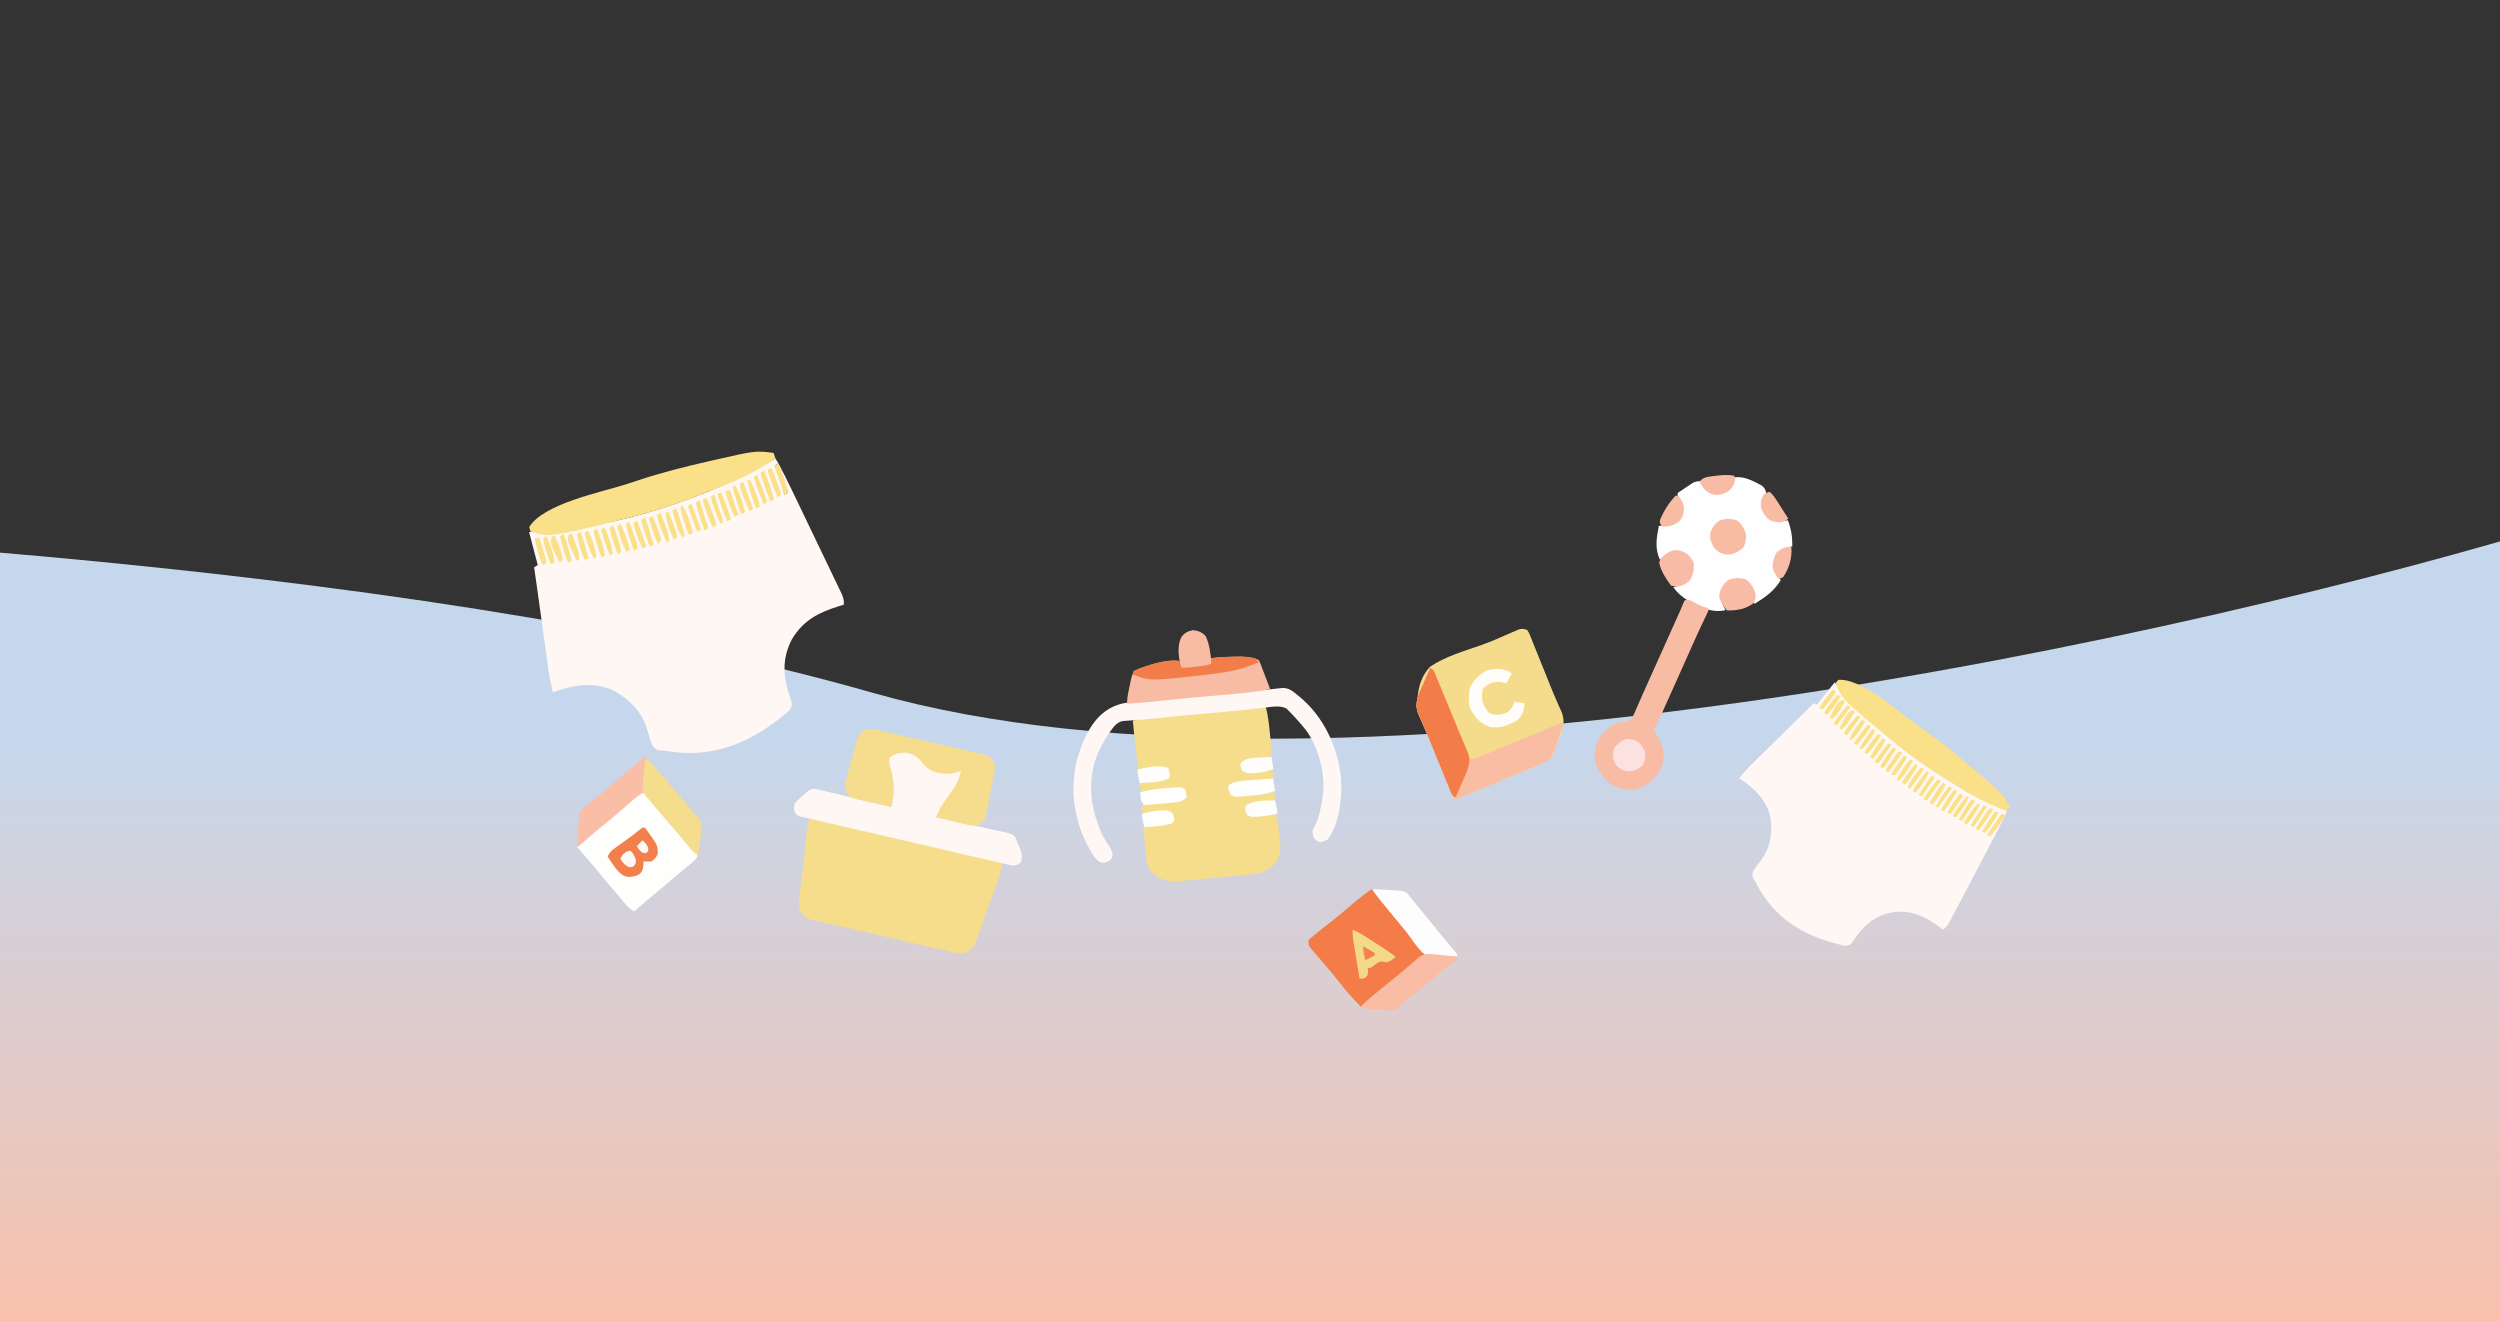 <svg xmlns="http://www.w3.org/2000/svg" fill="none" viewBox="0 0 1440 761" height="761" width="1440">
<rect x="0" y="0" width="1440" height="761" fill="#333333" stroke="none"/>
<path fill="url(#paint0_linear_69_799)" d="M502.5 399C230.9 321.4 -200.333 300.667 -382 300V761H1822V300H1480C1267.33 365.333 774.1 476.6 502.5 399Z"></path>
<path fill="#FFF7F3" d="M1056.81 393.019C1058 394.324 1059.12 395.656 1060.22 397.046C1083.33 425.771 1122.19 452.831 1155.95 467.051C1155.62 467.889 1155.28 468.726 1154.94 469.589C1154.31 469.339 1153.68 469.089 1153.04 468.831C1152.77 469.287 1152.51 469.742 1152.24 470.212C1149.96 474.1 1147.57 477.53 1144.56 480.89C1145.19 481.14 1145.81 481.39 1146.46 481.648C1146.71 481.25 1146.96 480.852 1147.21 480.442C1147.71 479.657 1147.71 479.657 1148.22 478.855C1148.7 478.078 1148.7 478.078 1149.2 477.285C1150.21 475.878 1153.64 470.71 1154.94 469.589C1151.58 476.791 1145.56 488.025 1141.86 495.055C1141.27 496.182 1140.67 497.309 1140.08 498.436C1138.85 500.777 1137.62 503.118 1136.38 505.458C1134.8 508.458 1133.22 511.461 1131.65 514.465C1130.43 516.784 1129.21 519.101 1127.99 521.417C1127.41 522.525 1126.82 523.633 1126.24 524.742C1125.44 526.284 1124.62 527.822 1123.81 529.359C1123.45 530.046 1123.45 530.046 1123.09 530.746C1121.94 532.906 1121.21 534.034 1119.15 535.452C1118.21 534.76 1118.21 534.76 1117.26 534.055C1108.84 527.935 1101.58 524.269 1090.8 525.321C1081.45 526.86 1074.95 531.592 1069.37 539.214C1068.57 540.328 1067.8 541.456 1067.03 542.584C1065.65 544.28 1065.65 544.28 1063.24 544.791C1061.74 544.561 1061.74 544.561 1060.06 544.148C1059.44 543.997 1058.82 543.846 1058.19 543.691C1039.64 538.934 1024.48 530.214 1014.21 513.519C1013.46 512.219 1012.72 510.906 1012.01 509.581C1011.04 507.718 1011.04 507.718 1009.6 505.553C1009.07 502.933 1009.51 502.408 1010.87 500.178C1011.91 498.681 1012.98 497.229 1014.11 495.793C1019.69 488.577 1021 480.374 1019.91 471.484C1017.93 461.405 1011.23 454.729 1002.99 449.089C1002.58 448.815 1002.16 448.541 1001.73 448.258C1004.48 444.889 1007.37 441.753 1010.48 438.718C1010.92 438.294 1011.35 437.869 1011.79 437.432C1013.19 436.057 1014.59 434.686 1016 433.314C1016.97 432.363 1017.94 431.411 1018.91 430.458C1020.88 428.527 1022.84 426.596 1024.81 424.666C1028.69 420.863 1032.55 417.045 1036.42 413.226C1037.52 412.135 1038.62 411.045 1039.72 409.954C1041.37 408.331 1043.01 406.707 1044.65 405.083C1045.28 405.333 1045.91 405.583 1046.56 405.841C1046.81 405.521 1047.06 405.202 1047.32 404.873C1050.46 400.904 1053.63 396.959 1056.81 393.019Z"></path>
<path fill="#FAE088" d="M1103.12 416.78C1104.83 417.997 1106.54 419.197 1108.26 420.394C1117.85 427.117 1126.84 434.509 1135.75 442.1C1136.34 442.603 1136.93 443.106 1137.54 443.624C1153.3 457.113 1153.3 457.113 1157.6 464.765C1157.05 465.519 1156.51 466.273 1155.95 467.05C1144.81 463.196 1135.15 458.072 1125.39 451.519C1124.95 451.226 1124.38 450.873 1123.93 450.57C1111.56 443.386 1100.08 434.954 1089.04 425.878C1088.27 425.251 1087.5 424.624 1086.73 423.997C1059.59 401.846 1060.12 401.144 1057.44 393.269C1057.9 392.725 1058.36 392.18 1058.84 391.619C1072.03 390.5 1093.08 409.576 1103.12 416.78Z"></path>
<path fill="#FAE088" d="M1055.93 397.077L1057.58 398.469C1055.23 402.071 1052.69 405.392 1049.86 408.625L1047.95 407.867C1049.98 403.879 1052.79 400.663 1055.72 397.316L1055.93 397.077Z"></path>
<path fill="#FAE088" d="M1118.01 449.735L1116.11 448.977C1112.9 452.531 1110.33 456.291 1107.88 460.401L1109.79 461.159L1118.01 449.735Z"></path>
<path fill="#FAE088" d="M1134.13 459.094L1132.86 458.589C1129.65 462.144 1127.08 465.903 1124.63 470.013L1126.54 470.771C1129.65 467.11 1132.08 463.445 1134.13 459.094Z"></path>
<path fill="#FAE088" d="M1120.93 451.633L1119.03 450.875C1116.08 454.614 1113.56 458.282 1111.44 462.552L1113.34 463.31C1116.14 459.533 1118.78 455.818 1120.93 451.633Z"></path>
<path fill="#FAE088" d="M1093.89 432.779L1095.8 433.537C1093.18 437.449 1090.43 441.223 1087.57 444.961L1085.92 443.569C1087.03 441.96 1088.15 440.352 1089.27 438.745L1090.22 437.359L1091.15 436.032L1092 434.808C1092.34 434.349 1092.53 434.098 1092.74 433.866C1092.99 433.586 1093.27 433.334 1093.89 432.779Z"></path>
<path fill="#FAE088" d="M1111.16 444.8L1109.89 444.294C1108 446.132 1106.53 448.094 1105.11 450.308L1104.35 451.506L1104.33 451.544C1103.59 452.103 1103.1 453.024 1101.66 455.719L1103.56 456.477C1106.68 452.815 1109.1 449.151 1111.16 444.8Z"></path>
<path fill="#FAE088" d="M1064.06 406.195L1065.96 406.953C1063.47 410.703 1060.82 414.25 1057.99 417.742L1056.08 416.984C1058.47 413.124 1061.04 409.59 1064.06 406.195Z"></path>
<path fill="#FAE088" d="M1148.21 466.175L1146.31 465.417C1145.71 465.949 1145.43 466.202 1145.18 466.485C1144.95 466.743 1144.75 467.024 1144.37 467.562L1143.45 468.947L1142.46 470.447L1141.43 472.017C1140.23 473.836 1139.03 475.654 1137.83 477.475L1139.74 478.233L1139.74 478.229L1139.74 478.229L1139.74 478.228C1140.58 477.231 1140.91 476.838 1141.22 476.428C1141.43 476.162 1141.62 475.89 1141.94 475.44L1143.77 472.738L1144.76 471.276C1145.91 469.576 1147.06 467.876 1148.21 466.175Z"></path>
<path fill="#FAE088" d="M1129.05 457.073L1130.7 458.465L1123.62 468.874L1121.71 468.116C1123.75 464.008 1126.1 460.577 1129.05 457.073Z"></path>
<path fill="#FAE088" d="M1089.58 428.854L1087.67 428.096C1084.83 431.588 1082.19 435.136 1079.7 438.886L1081.6 439.644C1082.23 439.089 1082.51 438.837 1082.76 438.558C1082.97 438.326 1083.16 438.075 1083.5 437.616L1084.35 436.391L1085.27 435.065L1086.23 433.678C1087.35 432.071 1088.46 430.464 1089.58 428.854Z"></path>
<path fill="#FAE088" d="M1081.71 422.78L1083.61 423.538C1081.22 427.398 1078.65 430.932 1075.64 434.327L1073.73 433.569C1076.12 429.709 1078.69 426.175 1081.71 422.78Z"></path>
<path fill="#FAE088" d="M1060.24 401.001L1058.34 400.243C1055.77 403.138 1055.77 403.138 1050.62 410.399L1052.27 411.791C1055.5 408.48 1057.89 404.976 1060.24 401.001Z"></path>
<path fill="#FAE088" d="M1135.78 460.487L1137.68 461.245L1130.09 472.922L1128.19 472.164C1131.32 466.682 1132.35 464.882 1133.58 463.226C1134.17 462.416 1134.82 461.641 1135.78 460.487Z"></path>
<path fill="#FAE088" d="M1098.46 436.069L1096.56 435.311C1093.79 438.861 1091.28 442.339 1089.22 446.354L1091.38 446.477L1092.53 445.276L1093.7 443.637C1095.46 441.19 1097.05 438.726 1098.46 436.069Z"></path>
<path fill="#FAE088" d="M1090.34 430.629L1092.24 431.387C1089.85 435.103 1087.41 438.782 1084.9 442.429L1083 441.671C1085.03 437.563 1087.39 434.133 1090.34 430.629Z"></path>
<path fill="#FAE088" d="M1077.64 418.221L1075.74 417.463C1072.9 420.955 1070.25 424.502 1067.77 428.253L1069.67 429.011C1072.69 425.615 1075.25 422.081 1077.64 418.221Z"></path>
<path fill="#FAE088" d="M1149.23 467.314L1151.13 468.072C1148.98 472.258 1146.34 475.973 1143.54 479.749L1141.64 478.991C1144.02 474.972 1146.43 471.056 1149.23 467.314Z"></path>
<path fill="#FAE088" d="M1133.01 474.82C1135.96 471.08 1138.48 467.412 1140.6 463.143L1139.33 462.637C1136.13 466.192 1133.55 469.951 1131.11 474.061L1133.01 474.82Z"></path>
<path fill="#FAE088" d="M1125.5 454.923L1127.4 455.681C1124.96 459.638 1122.46 463.531 1119.81 467.358L1117.91 466.6C1120.06 462.414 1122.7 458.699 1125.5 454.923Z"></path>
<path fill="#FAE088" d="M1086.28 426.07L1084.37 425.312C1081.6 428.862 1079.09 432.34 1077.03 436.354L1078.94 437.112C1081.77 433.659 1084.01 429.915 1086.28 426.07Z"></path>
<path fill="#FAE088" d="M1078.4 419.995L1080.31 420.753C1078.44 424.273 1076.21 427.749 1073.36 430.577C1073.14 430.825 1072.86 431.077 1072.33 431.543L1071.07 431.037C1072.2 428.919 1072.74 427.919 1073.33 427.215C1074.91 424.744 1076.65 422.382 1078.4 419.995Z"></path>
<path fill="#FAE088" d="M1071.67 412.904L1069.77 412.146C1066.74 415.301 1064.34 418.575 1062.05 422.301L1063.7 423.694C1066.47 420.175 1069.07 416.545 1071.67 412.904Z"></path>
<path fill="#FAE088" d="M1067.36 408.979L1068.37 410.119C1065.15 415.235 1064.13 416.851 1062.84 418.219C1062.25 418.85 1061.6 419.429 1060.65 420.275L1059.38 419.769C1062.91 412.858 1063.85 411.014 1065.35 409.984C1065.89 409.61 1066.51 409.343 1067.36 408.979Z"></path>
<path fill="#FAE088" d="M1062.66 404.168L1061.64 403.028C1060.8 403.392 1060.18 403.659 1059.63 404.033C1058.13 405.063 1057.19 406.907 1053.67 413.818L1055.82 413.942C1058.68 411.171 1060.8 407.665 1062.66 404.168Z"></path>
<path fill="#FAE088" d="M1106.33 442.144L1108.24 442.902C1105.73 446.919 1103.02 450.668 1100.01 454.326L1098.74 453.821C1099.82 450.688 1101.33 448.426 1103.39 445.841L1105.06 443.732L1106.33 442.144Z"></path>
<path fill="#FAE088" d="M1104.68 440.752L1103.41 440.246C1100.16 443.148 1097.57 447.262 1095.44 451.036L1097.34 451.794C1100.29 448.29 1102.65 444.859 1104.68 440.752Z"></path>
<path fill="#FAE088" d="M1072.44 414.678L1074.34 415.436C1072.26 419.369 1069.71 423.246 1066.37 426.226L1065.1 425.72C1067.13 421.613 1069.49 418.182 1072.44 414.678Z"></path>
<path fill="#FAE088" d="M1144.41 464.659L1142.5 463.901C1139.86 467.727 1137.36 471.62 1134.91 475.578L1136.82 476.336C1139.46 472.509 1141.96 468.616 1144.41 464.659Z"></path>
<path fill="#FAE088" d="M1100.11 437.461L1102.02 438.219C1101.12 439.626 1100.23 441.029 1099.33 442.432L1098.57 443.63C1097.14 445.845 1095.68 447.806 1093.79 449.644L1092.52 449.138C1094.57 444.788 1097 441.123 1100.11 437.461Z"></path>
<path fill="#FAE088" d="M1114.46 447.584L1112.55 446.826C1109.91 450.395 1107.54 454.085 1105.22 457.869L1107.12 458.627L1114.46 447.584Z"></path>
<path fill="#FAE088" d="M1122.58 453.025L1124.48 453.783C1123.37 455.378 1122.26 456.973 1121.15 458.567L1120.2 459.937L1118.44 462.472C1117.75 463.416 1117.01 464.317 1116.26 465.207L1114.99 464.702C1117.11 460.433 1119.63 456.764 1122.58 453.025Z"></path>
<path fill="#FAE088" d="M1154.94 469.588C1152.43 474.051 1149.76 477.815 1146.46 481.647L1144.56 480.889C1145.71 479.188 1146.86 477.488 1148.01 475.788L1149 474.326L1150.83 471.624C1151.15 471.174 1151.35 470.901 1151.55 470.635C1151.86 470.225 1152.19 469.831 1153.04 468.831L1154.94 469.588Z"></path>
<path fill="#FEFEFD" d="M369.409 455.951C372.326 457.011 373.976 459.285 375.894 461.6C376.25 462.022 376.606 462.445 376.973 462.88C379.527 465.919 382.032 468.998 384.534 472.081C386.472 474.421 388.46 476.714 390.454 479.005C391.194 479.86 391.935 480.714 392.675 481.568C394.079 483.188 395.494 484.797 396.916 486.401C397.538 487.115 398.16 487.83 398.781 488.545C399.331 489.169 399.882 489.793 400.449 490.436C401.542 492.101 401.542 492.101 401.618 493.453C400.495 495.452 398.83 496.719 397.065 498.126C396.269 498.78 395.473 499.434 394.678 500.088C394.264 500.425 393.851 500.762 393.425 501.11C391.388 502.787 389.396 504.518 387.4 506.244C384.682 508.583 381.944 510.889 379.157 513.147C374.47 516.951 369.938 520.935 365.392 524.904C362.713 523.688 361.191 521.969 359.367 519.716C358.713 518.926 358.06 518.136 357.406 517.347C357.068 516.938 356.731 516.528 356.384 516.107C354.699 514.079 352.973 512.088 351.25 510.093C348.911 507.374 346.604 504.637 344.346 501.85C340.543 497.163 336.559 492.631 332.589 488.085C334.368 485.729 336.171 483.882 338.488 482.06C341.607 479.562 344.643 476.99 347.651 474.361C351.093 471.36 354.578 468.428 358.127 465.554C361.942 462.418 365.67 459.177 369.409 455.951Z"></path>
<path fill="#FABDA5" d="M371.417 435.868C376.548 440.944 381.291 446.309 385.823 451.924C387.785 454.309 389.805 456.637 391.835 458.964C394.985 462.574 398.062 466.228 401.069 469.96C402.2 471.38 402.2 471.38 403.55 472.687C404.211 479.392 403.175 486.145 402.212 492.771C399.84 490.981 397.982 489.159 396.145 486.829C393.793 483.898 391.4 481.016 388.948 478.168C388.611 477.776 388.273 477.384 387.926 476.979C386.887 475.771 385.846 474.564 384.806 473.357C380.046 467.835 375.33 462.291 370.747 456.621C368.182 457.713 366.221 459.416 364.137 461.223C363.759 461.547 363.381 461.87 362.992 462.203C361.781 463.241 360.574 464.282 359.367 465.323C357.778 466.691 356.188 468.058 354.597 469.424C354.203 469.762 353.809 470.101 353.404 470.45C350.494 472.945 347.538 475.376 344.56 477.789C341.759 480.101 339.013 482.479 336.275 484.866C333.33 487.415 333.33 487.415 332.589 487.415C332.683 485.309 332.782 483.203 332.882 481.097C332.908 480.509 332.934 479.921 332.962 479.315C333.046 477.551 333.152 475.789 333.258 474.026C333.287 473.2 333.287 473.2 333.317 472.358C333.481 469.664 333.661 468.348 335.345 466.16C335.954 465.663 336.564 465.166 337.191 464.654C337.863 464.092 338.534 463.53 339.226 462.952C340.248 462.137 340.248 462.137 341.292 461.307C341.877 460.826 342.462 460.345 343.065 459.85C344.253 458.874 345.446 457.903 346.642 456.937C348.995 455.003 351.296 453.014 353.593 451.014C359.474 445.893 365.422 440.856 371.417 435.868Z"></path>
<path fill="#F5DD8E" d="M372.086 436.537C377.033 441.325 381.473 446.553 385.799 451.9C387.771 454.291 389.798 456.629 391.835 458.964C394.985 462.574 398.062 466.228 401.069 469.96C402.2 471.38 402.2 471.38 403.55 472.687C404.211 479.392 403.175 486.145 402.211 492.771C399.84 490.981 397.982 489.159 396.145 486.829C393.793 483.898 391.4 481.016 388.948 478.168C388.611 477.776 388.273 477.384 387.926 476.979C386.886 475.771 385.846 474.564 384.806 473.357C370.056 456.245 370.056 456.245 370.114 453.697C370.169 453.048 370.225 452.399 370.282 451.73C370.341 451.022 370.401 450.313 370.462 449.584C370.529 448.841 370.595 448.097 370.664 447.332C370.725 446.594 370.786 445.856 370.849 445.096C371.367 439.096 371.367 439.096 372.086 436.537Z"></path>
<path fill="#F37F4D" d="M371.417 476.705C372.604 478.218 373.715 479.729 374.807 481.308C375.114 481.743 375.422 482.179 375.739 482.628C378.163 486.082 379.211 487.808 378.781 492.102C377.874 493.971 377.072 494.69 375.434 496.119C372.882 496.37 372.882 496.37 370.748 496.119C370.693 496.948 370.638 497.776 370.581 498.63C370.324 500.702 370.138 501.397 368.823 503.106C366.527 504.795 364.281 505.145 361.449 505.083C356.575 504.181 353.622 498.639 351.002 494.911C350.67 494.426 350.337 493.941 349.995 493.441C350.947 491.15 352.029 490.052 354.035 488.617C354.578 488.223 355.12 487.83 355.679 487.425C356.247 487.022 356.815 486.619 357.401 486.203C358.511 485.404 359.621 484.605 360.73 483.805C361.278 483.412 361.826 483.019 362.391 482.613C364.598 480.991 366.735 479.285 368.864 477.561C370.079 476.705 370.079 476.705 371.417 476.705Z"></path>
<path fill="#F5DC8D" d="M879.697 362.922C880.633 364.341 880.633 364.341 881.388 366.216C881.823 367.268 881.823 367.268 882.266 368.342C882.568 369.109 882.87 369.877 883.181 370.668C883.505 371.461 883.829 372.255 884.162 373.072C885.2 375.625 886.221 378.184 887.241 380.744C887.919 382.419 888.598 384.094 889.278 385.769C890.605 389.04 891.92 392.316 893.227 395.594C894.393 398.502 895.601 401.383 896.872 404.246C897.143 404.866 897.413 405.485 897.692 406.123C898.187 407.248 898.693 408.368 899.214 409.481C901.306 414.28 900.739 417.747 899.291 422.684C898.437 424.849 897.56 427.001 896.659 429.147C896.224 430.28 896.224 430.28 895.781 431.435C895.476 432.163 895.172 432.891 894.858 433.641C894.592 434.295 894.326 434.95 894.051 435.624C891.953 438.377 889.313 439.351 886.178 440.691C885.535 440.97 884.891 441.248 884.228 441.535C882.071 442.452 879.905 443.345 877.735 444.232C876.941 444.559 876.146 444.887 875.327 445.224C872.802 446.264 870.275 447.3 867.748 448.336C865.239 449.368 862.729 450.401 860.22 451.434C858.613 452.095 857.005 452.755 855.397 453.414C850.522 455.415 845.659 457.442 840.815 459.52C839.193 460.133 839.193 460.133 837.572 460.133C835.368 454.848 833.165 449.562 830.962 444.276C830.215 442.485 829.468 440.693 828.72 438.901C828.36 438.036 827.999 437.172 827.628 436.281C827.27 435.423 826.912 434.564 826.543 433.679C825.828 431.963 825.115 430.246 824.404 428.528C822.82 424.704 821.223 420.891 819.548 417.106C819.277 416.481 819.005 415.857 818.725 415.213C818.233 414.083 817.73 412.958 817.214 411.839C815.628 408.159 815.683 405.686 816.51 401.806C816.587 401.126 816.664 400.446 816.744 399.745C817.613 393.657 819.487 388.463 823.801 383.984C832.436 378.122 843.194 375.08 852.966 371.664C859.098 369.502 865 366.846 870.945 364.218C871.641 363.922 872.338 363.626 873.055 363.32C873.641 363.064 874.228 362.808 874.832 362.545C876.837 362.01 877.771 362.165 879.697 362.922Z"></path>
<path fill="#F9BDA4" d="M823.801 384.794C825.959 385.874 826.1 386.86 827.015 389.073C827.323 389.812 827.632 390.552 827.95 391.313C828.281 392.121 828.611 392.93 828.952 393.762C829.298 394.596 829.644 395.429 830 396.287C831.112 398.969 832.215 401.653 833.319 404.338C834.051 406.105 834.783 407.872 835.515 409.638C841.165 423.288 841.165 423.288 843.168 428.431C843.505 429.293 843.505 429.293 843.849 430.172C844.422 431.65 844.988 433.131 845.554 434.612C846.276 436.749 846.276 436.749 848.103 437.451C850.279 436.691 852.369 435.874 854.489 434.979C855.136 434.712 855.784 434.445 856.45 434.169C858.565 433.294 860.676 432.411 862.786 431.527C864.228 430.929 865.67 430.331 867.113 429.734C872.95 427.315 878.778 424.876 884.605 422.432C886 421.847 887.395 421.263 888.79 420.679C890.423 419.993 892.055 419.304 893.686 418.612C894.397 418.312 895.107 418.013 895.839 417.705C896.444 417.448 897.049 417.191 897.672 416.926C899.14 416.388 899.14 416.388 900.76 416.388C900.001 418.843 899.186 421.256 898.329 423.679C898.049 424.493 898.049 424.493 897.762 425.324C897.116 427.165 896.435 428.991 895.747 430.818C895.541 431.418 895.335 432.019 895.122 432.637C893.915 435.748 892.924 437.614 889.834 439.042C889.255 439.311 888.676 439.581 888.08 439.859C884.649 441.361 881.202 442.814 877.735 444.232C876.94 444.56 876.145 444.887 875.327 445.224C872.801 446.264 870.275 447.3 867.748 448.336C865.239 449.368 862.729 450.401 860.22 451.434C858.612 452.095 857.005 452.755 855.397 453.415C850.521 455.416 845.659 457.442 840.815 459.52C839.192 460.134 839.192 460.134 837.572 460.134C835.368 454.848 833.165 449.562 830.961 444.277C830.214 442.485 829.467 440.693 828.72 438.901C828.36 438.037 827.999 437.172 827.628 436.282C827.27 435.423 826.911 434.564 826.542 433.679C825.828 431.963 825.115 430.246 824.404 428.528C822.82 424.704 821.223 420.891 819.548 417.106C819.276 416.482 819.005 415.857 818.725 415.213C818.233 414.084 817.73 412.958 817.214 411.839C815.289 407.373 815.714 404.11 817.271 399.601C817.572 398.918 817.873 398.235 818.184 397.531C818.51 396.782 818.836 396.033 819.173 395.261C819.513 394.497 819.854 393.733 820.206 392.946C820.55 392.16 820.894 391.374 821.248 390.565C822.093 388.639 822.944 386.715 823.801 384.794Z"></path>
<path fill="#F37D49" d="M823.801 384.794C825.959 385.874 826.1 386.86 827.015 389.073C827.323 389.812 827.632 390.552 827.95 391.313C828.281 392.121 828.612 392.93 828.952 393.762C829.298 394.596 829.644 395.429 830 396.287C831.112 398.969 832.215 401.653 833.319 404.338C834.051 406.105 834.783 407.872 835.515 409.638C836.928 413.047 838.331 416.46 839.726 419.876C840.874 422.684 842.043 425.479 843.254 428.26C843.489 428.813 843.725 429.365 843.967 429.934C844.567 431.339 845.178 432.738 845.791 434.137C847.032 438.625 845.831 442.433 843.999 446.587C843.673 447.336 843.347 448.085 843.01 448.857C842.669 449.621 842.328 450.385 841.977 451.172C841.633 451.958 841.289 452.743 840.935 453.553C840.09 455.479 839.239 457.403 838.382 459.323C836.264 458.264 836.143 457.391 835.255 455.219C834.966 454.518 834.676 453.816 834.377 453.093C834.067 452.325 833.756 451.558 833.436 450.767C833.11 449.973 832.785 449.18 832.449 448.363C831.401 445.808 830.36 443.249 829.319 440.691C828.295 438.188 827.269 435.685 826.242 433.182C825.572 431.542 824.903 429.9 824.238 428.258C822.729 424.538 821.202 420.833 819.58 417.16C819.31 416.537 819.039 415.914 818.76 415.272C818.265 414.137 817.759 413.007 817.24 411.883C815.298 407.391 815.704 404.14 817.271 399.601C817.572 398.918 817.873 398.235 818.184 397.531C818.51 396.782 818.836 396.033 819.173 395.261C819.514 394.497 819.855 393.733 820.206 392.946C820.55 392.16 820.894 391.374 821.249 390.565C822.093 388.639 822.944 386.715 823.801 384.794Z"></path>
<path fill="#FEFDFA" d="M869.267 386.819C869.768 387.22 870.269 387.621 870.786 388.035C869.716 389.906 868.647 391.777 867.545 393.705C866.743 393.438 865.941 393.171 865.115 392.895C860.499 392.46 858.188 393.218 854.584 396.136C853.336 398.631 853.592 400.662 853.774 403.426C854.728 406.29 855.595 408.422 857.622 410.667C861.141 412.329 864.156 411.859 867.748 410.616C870.399 408.809 871.228 407.181 872.406 404.237C874.277 404.504 876.149 404.771 878.077 405.047C877.741 409.327 877.176 411.779 874.026 414.768C869.123 417.704 864.439 419.535 858.634 418.818C853.168 417.214 850.244 413.815 847.293 409.097C845.489 405.49 846.075 400.859 846.483 396.946C848.354 391.986 851.809 388.81 856.356 386.212C860.766 385.036 865.116 384.827 869.267 386.819Z"></path>
<path fill="#FEF9F7" d="M363.384 490.094C364.901 492.012 365.958 493.473 366.355 495.91C366.062 497.458 366.062 497.458 365.267 498.713C364.054 499.466 364.054 499.466 362.464 499.508C359.877 498.461 358.928 497.086 357.359 494.78C358.239 492.14 360.449 490.094 363.384 490.094Z"></path>
<path fill="#FEF9F7" d="M370.079 484.068C371.706 485.486 372.653 486.435 373.342 488.503C373.384 489.29 373.384 489.29 373.426 490.093C372.984 490.535 372.542 490.977 372.087 491.432C370.832 491.39 370.832 491.39 369.409 490.763C367.903 489.047 367.903 489.047 366.731 487.416C367.836 486.311 368.941 485.206 370.079 484.068Z"></path>
<path fill="#F37C49" d="M789.822 512.186C792.369 514.667 794.717 517.259 797.019 519.968C797.37 520.379 797.721 520.791 798.083 521.215C801.182 524.858 804.215 528.554 807.228 532.269C808.231 533.497 809.236 534.724 810.24 535.951C810.731 536.552 811.222 537.154 811.728 537.774C812.788 539.066 813.854 540.354 814.924 541.639C815.463 542.288 816.003 542.938 816.558 543.608C817.048 544.194 817.537 544.78 818.041 545.383C819.115 546.784 819.905 548.068 820.617 549.675C815.636 554.012 810.613 558.251 805.391 562.294C802.568 564.492 799.844 566.784 797.144 569.131C792.834 572.876 788.363 576.372 783.797 579.8C779.024 575.068 774.76 570.049 770.645 564.746C768.381 561.844 766.036 559.028 763.63 556.244C763.297 555.857 762.964 555.47 762.621 555.072C761.335 553.58 760.049 552.088 758.757 550.601C757.893 549.6 757.037 548.592 756.182 547.583C755.696 547.015 755.209 546.447 754.707 545.862C753.672 544.319 753.672 544.319 753.672 541.641C754.898 540.384 756.071 539.336 757.438 538.252C757.829 537.932 758.22 537.611 758.624 537.281C761.775 534.713 764.984 532.217 768.195 529.725C771.43 527.2 774.534 524.542 777.631 521.85C781.563 518.455 785.669 515.304 789.822 512.186Z"></path>
<path fill="#FEFDFD" d="M791.161 512.186C793.17 512.281 795.178 512.379 797.186 512.478C797.748 512.505 798.31 512.531 798.889 512.558C800.554 512.642 802.217 512.744 803.881 512.855C804.383 512.882 804.884 512.909 805.401 512.937C807.556 513.111 808.977 513.328 810.719 514.649C811.1 515.134 811.48 515.619 811.872 516.119C812.314 516.664 812.756 517.209 813.211 517.771C813.895 518.651 813.895 518.651 814.592 519.549C815.581 520.75 816.571 521.95 817.563 523.148C818.581 524.402 819.599 525.658 820.617 526.913C821.62 528.141 822.625 529.369 823.629 530.595C825.129 532.428 826.628 534.26 828.125 536.095C828.616 536.696 829.107 537.298 829.613 537.917C830.101 538.516 830.589 539.115 831.093 539.732C832.23 541.112 833.376 542.481 834.534 543.843C834.844 544.209 835.153 544.574 835.472 544.951C836.348 545.984 837.228 547.015 838.109 548.046C839.361 549.675 839.361 549.675 839.361 551.014C837.882 551.061 836.401 551.089 834.921 551.058C833.72 551.034 832.518 551.019 831.318 551.066C827.1 551.211 822.719 551.311 819.253 548.613C816.57 545.894 814.374 542.829 812.214 539.688C810.98 537.914 809.624 536.265 808.232 534.612C807.771 534.048 807.31 533.483 806.836 532.902C805.539 531.319 804.238 529.74 802.934 528.163C791.161 513.919 791.161 513.919 791.161 512.186Z"></path>
<path fill="#F9BDA5" d="M825.973 549.675C826.544 549.721 827.116 549.768 827.704 549.816C829.488 549.967 831.265 550.151 833.044 550.344C833.655 550.408 834.267 550.472 834.896 550.538C836.385 550.693 837.874 550.852 839.362 551.013C839.362 551.455 839.362 551.897 839.362 552.352C838.018 553.492 836.667 554.559 835.261 555.616C831.855 558.23 828.541 560.913 825.303 563.733C821.841 566.739 818.31 569.627 814.671 572.417C812.745 573.9 810.89 575.41 809.106 577.062C808.761 577.374 808.416 577.686 808.06 578.008C807.127 578.861 806.209 579.731 805.293 580.603C802.313 582.328 799.881 582.076 796.517 581.808C795.925 581.763 795.334 581.718 794.724 581.671C792.948 581.516 791.177 581.333 789.404 581.139C788.796 581.075 788.187 581.011 787.56 580.945C786.083 580.79 784.605 580.631 783.128 580.469C785.512 578.024 787.998 575.759 790.617 573.566C790.999 573.244 791.381 572.923 791.774 572.592C794.563 570.253 797.389 567.964 800.241 565.702C801.94 564.349 803.623 562.977 805.303 561.599C805.911 561.107 806.518 560.615 807.144 560.109C808.753 558.794 810.314 557.434 811.872 556.06C812.807 555.257 813.741 554.453 814.676 553.649C815.323 553.062 815.323 553.062 815.984 552.463C819.35 549.605 821.643 549.184 825.973 549.675Z"></path>
<path fill="#F4D98A" d="M779.11 535.616C781.728 536.569 783.94 537.806 786.281 539.311C787.366 540.007 787.366 540.007 788.472 540.717C789.032 541.079 789.032 541.079 789.603 541.449C790.732 542.179 791.864 542.904 792.996 543.63C796.69 546.007 800.337 548.415 803.88 551.014C802.201 552.78 800.903 553.681 798.524 554.361C798.001 554.22 797.477 554.079 796.937 553.935C794.608 553.613 793.89 554.272 792.039 555.658C789.26 557.708 789.26 557.708 787.813 557.708C787.896 558.64 787.896 558.64 787.981 559.591C787.813 561.725 787.813 561.725 786.6 562.98C785.135 563.733 785.135 563.733 783.127 563.733C782.552 560.267 781.98 556.801 781.411 553.334C781.217 552.156 781.022 550.977 780.827 549.799C780.545 548.102 780.267 546.406 779.989 544.709C779.901 544.184 779.813 543.66 779.723 543.119C779.312 540.589 779.003 538.19 779.11 535.616Z"></path>
<path fill="#F3824C" d="M785.136 544.988C787.417 546.28 789.649 547.551 791.83 549.005C791.83 549.447 791.83 549.889 791.83 550.344C789.179 551.669 789.179 551.669 786.475 553.022C785.713 550.166 785.136 547.957 785.136 544.988Z"></path>
<path fill="#F5DD8C" d="M652.523 415.051C656.99 413.947 661.436 413.555 666.016 413.174C671.962 412.657 677.894 412.085 683.823 411.398C694.711 410.153 705.637 409.296 716.557 408.381C720.741 408.03 724.923 407.659 729.103 407.265C730.622 412.884 731.078 418.604 731.653 424.378C731.76 425.423 731.867 426.468 731.974 427.513C732.235 430.054 732.491 432.596 732.745 435.137C729.951 436.153 727.585 436.802 724.614 436.962C721.37 437.214 718.766 437.672 715.803 439.025C714.841 440.596 714.841 440.596 715.343 442.194C716.22 443.975 716.682 444.2 718.518 444.854C720.005 444.905 720.005 444.905 721.58 444.7C722.159 444.641 722.737 444.582 723.333 444.522C723.933 444.454 724.532 444.386 725.15 444.315C726.342 444.189 727.535 444.063 728.728 443.939C729.255 443.88 729.782 443.821 730.326 443.761C731.654 443.652 731.654 443.652 733.073 443.834C733.361 445.299 733.65 446.764 733.947 448.273C729.115 449.469 724.322 449.75 719.365 450.038C715.352 450.315 712.023 450.918 708.308 452.489C707.714 453.49 707.714 453.49 708.528 455.42C709.165 457.646 709.165 457.646 711.023 458.318C712.772 458.25 714.482 458.132 716.223 457.968C716.732 457.923 717.241 457.879 717.765 457.833C719.392 457.69 721.019 457.541 722.645 457.391C723.748 457.293 724.851 457.195 725.953 457.098C728.657 456.859 731.361 456.614 734.064 456.366C734.352 457.831 734.64 459.296 734.937 460.805C731.02 461.818 727.31 462.316 723.268 462.527C721.166 462.86 719.776 463.546 717.996 464.693C717.475 465.541 717.475 465.541 717.934 466.644C718.095 467.083 718.256 467.522 718.423 467.975C718.709 468.755 718.996 469.536 719.292 470.34C720.414 470.218 720.414 470.218 721.559 470.093C722.558 469.985 723.558 469.878 724.557 469.77C725.048 469.717 725.539 469.663 726.045 469.608C729.048 469.287 732.038 469.047 735.055 468.898C735.979 472.84 736.537 476.746 736.959 480.771C737.028 481.356 737.096 481.941 737.167 482.544C737.668 487.287 738.113 492.225 735.122 496.24C734.82 496.658 734.519 497.076 734.209 497.507C730.373 502.208 725.202 503.172 719.332 503.774C718.707 503.83 718.082 503.886 717.437 503.943C716.768 504.009 716.098 504.076 715.408 504.144C713.256 504.355 711.104 504.554 708.951 504.751C707.47 504.892 705.989 505.033 704.508 505.174C701.609 505.45 698.709 505.72 695.809 505.986C692.975 506.247 690.143 506.525 687.312 506.821C685.319 507.028 683.324 507.22 681.33 507.415C680.66 507.489 679.99 507.562 679.3 507.638C674.244 508.095 670.213 507.32 665.922 504.539C665.393 504.067 664.865 503.595 664.32 503.108C663.711 502.566 663.711 502.566 663.09 502.013C660.036 497.572 659.709 492.857 659.514 487.591C659.351 483.935 658.913 480.316 658.474 476.684C662.392 475.671 666.144 475.151 670.182 474.882C671.967 474.671 673.391 474.361 675.023 473.611C675.97 472.087 675.97 472.087 675.516 470.765C675.35 470.335 675.184 469.906 675.013 469.463C674.718 468.699 674.424 467.936 674.12 467.149C673.422 467.213 672.725 467.277 672.006 467.342C668.7 467.645 665.395 467.947 662.09 468.25C661.37 468.316 661.37 468.316 660.635 468.383C659.883 468.452 659.131 468.52 658.357 468.591C658.069 467.126 657.78 465.661 657.483 464.152C662.793 462.654 667.966 462.247 673.457 461.961C677.143 461.72 679.789 461.355 682.91 459.332C682.622 457.867 682.334 456.402 682.037 454.893C679.075 454.112 676.442 454.169 673.429 454.483C672.968 454.527 672.506 454.571 672.031 454.616C670.569 454.756 669.108 454.903 667.646 455.051C666.65 455.147 665.655 455.243 664.659 455.339C662.227 455.573 659.796 455.815 657.366 456.06C657.008 454.395 656.65 452.731 656.281 451.016C662.703 449.928 662.703 449.928 665.812 449.803C668.49 449.594 670.376 449.042 672.83 447.944C673.448 445.54 673.255 444.892 672.349 442.689C668.584 442.338 664.987 442.439 661.22 442.724C660.673 442.763 660.126 442.801 659.563 442.841C658.228 442.936 656.894 443.035 655.56 443.135C655.242 440.402 654.926 437.669 654.61 434.936C654.503 434.01 654.396 433.084 654.288 432.159C653.625 426.462 653.011 420.766 652.523 415.051Z"></path>
<path fill="#FFF7F3" d="M650.914 404.587C651.606 404.529 652.297 404.471 653.009 404.411C654.481 404.287 655.953 404.165 657.426 404.044C661.257 403.729 665.089 403.403 668.919 403.076C669.663 403.012 670.406 402.949 671.171 402.884C676.138 402.456 681.091 401.973 686.042 401.389C694.081 400.442 702.142 399.789 710.206 399.114C719.533 398.332 728.833 397.44 738.127 396.325C742.512 395.879 744.949 398.47 748.235 401.056C762.338 412.586 770.369 429.788 772.386 447.718C773.188 459.159 771.766 474.166 764.609 483.648C762.625 484.637 762.625 484.637 760.381 485.125C758.436 484.407 758.436 484.407 756.91 482.95C756.058 480.888 755.657 479.451 756.517 477.318C757.002 476.403 757.491 475.49 757.982 474.579C759.713 470.761 760.44 466.542 761.267 462.448C761.391 461.839 761.516 461.229 761.644 460.601C763.792 447.489 760.387 432.976 753.193 421.892C751.045 418.928 748.669 416.184 746.191 413.494C745.894 413.167 745.597 412.839 745.29 412.502C744.431 411.573 743.539 410.674 742.647 409.776C742.133 409.259 741.62 408.743 741.091 408.21C737.207 405.947 731.791 407.273 727.448 407.757C726.348 407.874 725.248 407.991 724.149 408.109C723.576 408.171 723.004 408.233 722.414 408.296C712.345 409.385 702.273 410.359 692.179 411.19C684.451 411.827 676.744 412.536 669.041 413.435C663.006 414.129 656.958 414.603 650.897 415.007C650.19 415.059 649.483 415.111 648.754 415.164C648.129 415.207 647.503 415.249 646.859 415.292C643.128 415.916 641.402 418.835 639.21 421.68C637.08 424.678 635.359 427.814 633.733 431.108C633.458 431.654 633.182 432.201 632.898 432.763C627.047 445.496 627.329 460.485 632.006 473.438C632.238 474.122 632.469 474.807 632.707 475.511C634.164 479.634 635.942 483.124 638.464 486.699C639.76 488.596 640.454 490.058 640.892 492.319C640.463 494.121 640.463 494.121 639.321 495.579C637.161 496.699 635.886 497.3 633.515 496.573C631.287 495.133 630.103 493.325 628.771 491.09C628.361 490.404 628.361 490.404 627.942 489.703C618.974 473.892 616.055 456.29 620.081 438.591C624.773 421.918 632.524 406.055 650.914 404.587Z"></path>
<path fill="#F8BBA4" d="M658.3 384.345C664.38 382.309 672.71 379.848 679.142 380.672C680.166 382.39 680.166 382.39 681.013 384.085C683.14 383.913 685.266 383.733 687.392 383.55C687.993 383.502 688.595 383.453 689.214 383.403C689.797 383.352 690.38 383.302 690.98 383.249C691.515 383.204 692.049 383.16 692.6 383.113C694.226 382.872 695.638 382.417 697.169 381.828C697.09 380.961 697.01 380.094 696.929 379.201C701.242 378.624 705.478 378.359 709.828 378.293C710.423 378.277 711.018 378.261 711.63 378.244C716.138 378.17 720.941 378.219 725.071 380.21C725.854 381.832 725.854 381.832 726.655 383.94C726.944 384.691 727.232 385.442 727.53 386.216C727.827 387.006 728.124 387.796 728.43 388.61C728.736 389.411 729.042 390.212 729.349 391.013C730.1 392.977 730.845 394.943 731.586 396.911C727.577 397.853 723.603 398.406 719.51 398.844C718.796 398.922 718.083 398.999 717.347 399.079C709.429 399.916 701.494 400.568 693.559 401.233C685.693 401.893 677.847 402.621 670.005 403.528C663.066 404.323 656.11 404.872 649.147 405.389C649.202 402.999 649.472 400.782 649.962 398.443C650.097 397.798 650.231 397.154 650.369 396.49C650.51 395.825 650.652 395.161 650.797 394.476C650.938 393.801 651.078 393.127 651.223 392.432C652.382 386.91 653.034 386.227 658.3 384.345Z"></path>
<path fill="#F27D49" d="M652.716 386.516C660.455 383.385 670.709 379.59 679.14 380.67C680.164 382.388 680.164 382.388 681.011 384.083C683.138 383.911 685.264 383.731 687.39 383.548C687.991 383.5 688.593 383.451 689.212 383.401C689.795 383.35 690.378 383.3 690.979 383.247C691.513 383.202 692.048 383.158 692.598 383.111C694.224 382.87 695.636 382.415 697.167 381.826C697.088 380.959 697.008 380.092 696.927 379.199C701.24 378.622 705.476 378.357 709.826 378.291C710.421 378.275 711.016 378.259 711.628 378.242C715.535 378.178 719.712 378.115 723.439 379.422C724.343 380.568 724.343 380.568 724.887 381.627C723.275 382.228 721.661 382.818 720.044 383.404C719.604 383.569 719.165 383.734 718.713 383.904C711.059 386.651 702.972 387.724 694.926 388.625C694.496 388.673 694.066 388.722 693.622 388.772C662.226 392.292 662.226 392.292 652.746 388.539C652.736 387.872 652.726 387.204 652.716 386.516Z"></path>
<path fill="#F8BBA4" d="M687.181 362.949C690.283 363.37 692.444 364.106 694.517 366.485C696.709 371.232 697.28 376.448 697.771 381.615C697.642 381.884 697.512 382.153 697.378 382.43C693.678 383.509 690 383.957 686.175 384.312C685.703 384.357 685.231 384.401 684.745 384.446C681.329 384.739 681.329 384.739 680.407 384.295C678.775 379.071 677.924 372.322 680.325 367.209C682.09 364.554 684.084 363.586 687.181 362.949Z"></path>
<path fill="#FEFEFC" d="M656.763 456.27C661.754 454.846 666.676 454.326 671.843 453.965C672.614 453.902 673.385 453.839 674.179 453.774C674.918 453.72 675.657 453.666 676.419 453.61C677.086 453.561 677.753 453.512 678.441 453.461C680.24 453.504 681.181 453.642 682.642 454.682C683.318 456.86 683.318 456.86 683.515 459.121C681.592 461.669 679.489 461.794 676.478 462.258C673.401 462.602 670.32 462.846 667.232 463.075C666.409 463.139 665.587 463.203 664.739 463.27C662.724 463.427 660.708 463.58 658.692 463.73C657.031 461.184 656.807 459.317 656.763 456.27Z"></path>
<path fill="#FEFEFC" d="M710.225 450.886C714.593 449.469 719.226 449.396 723.778 449.115C724.708 449.052 725.637 448.988 726.567 448.924C728.825 448.769 731.084 448.623 733.343 448.483C733.711 450.815 734.078 453.147 734.457 455.549C729.862 457.507 725.223 457.831 720.281 458.259C719.446 458.341 718.611 458.424 717.751 458.509C716.951 458.581 716.151 458.653 715.327 458.727C714.6 458.793 713.873 458.859 713.124 458.927C711.238 458.921 710.313 458.829 708.79 457.742C707.849 455.656 707.849 455.656 707.312 453.514C708.098 451.884 708.098 451.884 710.225 450.886Z"></path>
<path fill="#FEFDFB" d="M655.561 443.135C660.387 442.028 668.48 440.322 672.954 442.479C674.04 446.479 674.04 446.479 673.042 448.548C669.35 450.178 665.946 450.558 661.944 450.732C661.397 450.762 660.85 450.792 660.286 450.822C658.952 450.893 657.617 450.956 656.282 451.017C656.085 449.857 655.892 448.696 655.701 447.534C655.539 446.565 655.539 446.565 655.373 445.576C655.168 443.95 655.168 443.95 655.561 443.135Z"></path>
<path fill="#FEFDFB" d="M721.939 436.525C723.523 436.396 725.103 436.307 726.691 436.238C727.238 436.208 727.786 436.179 728.349 436.148C729.684 436.077 731.018 436.014 732.353 435.954C732.721 438.285 733.088 440.617 733.467 443.02C730.273 444.269 727.334 444.862 723.924 445.169C723.47 445.221 723.015 445.274 722.546 445.328C719.728 445.592 717.854 445.461 715.47 443.887C714.576 442.272 714.328 441.381 714.636 439.562C716.41 437.449 719.287 436.89 721.939 436.525Z"></path>
<path fill="#FEFEFC" d="M734.333 461.016C734.591 462.028 734.845 463.04 735.097 464.053C735.239 464.617 735.381 465.181 735.528 465.761C735.84 467.268 735.84 467.268 735.658 468.687C732.298 469.562 728.956 469.992 725.5 470.288C725.068 470.33 724.637 470.371 724.192 470.414C721.91 470.591 720.164 470.723 718.265 469.343C717.256 467.41 716.799 466.357 717.457 464.245C721.452 460.676 729.195 461.326 734.333 461.016Z"></path>
<path fill="#FEFEFC" d="M657.752 468.802C662.669 467.456 669.194 465.819 674.147 467.441C675.764 468.583 676.007 469.887 676.412 471.77C675.988 473.065 675.988 473.065 675.233 474.215C670.069 475.923 664.472 476.05 659.077 476.473C657.872 471.084 657.872 471.084 657.752 468.802Z"></path>
<path fill="#FFF7F3" d="M304.753 306.464C306.86 306.247 308.94 306.123 311.059 306.06C355.148 304.374 408.888 286.365 446.648 264.095C447.214 265.013 447.78 265.931 448.364 266.877C447.675 267.302 446.986 267.727 446.277 268.164C446.527 268.741 446.778 269.318 447.036 269.913C449.139 274.884 450.728 279.628 451.806 284.917C452.495 284.492 453.184 284.068 453.893 283.63C453.688 283.108 453.482 282.587 453.271 282.049C452.872 281.01 452.872 281.01 452.464 279.951C452.067 278.926 452.067 278.926 451.661 277.881C451.026 275.912 448.51 268.929 448.364 266.877C452.883 275.245 459.376 289.048 463.485 297.623C464.145 298.997 464.804 300.371 465.464 301.745C466.833 304.6 468.2 307.455 469.567 310.312C471.319 313.973 473.079 317.631 474.84 321.287C476.199 324.112 477.553 326.939 478.905 329.767C479.552 331.118 480.201 332.468 480.852 333.817C481.757 335.693 482.654 337.572 483.549 339.452C483.954 340.285 483.954 340.285 484.366 341.134C485.618 343.784 486.18 345.29 486.074 348.277C484.741 348.683 484.741 348.683 483.381 349.098C471.492 352.815 462.788 357.17 456.103 368.273C450.906 378.353 450.811 387.974 454.143 398.782C454.648 400.338 455.18 401.884 455.713 403.43C456.358 405.966 456.358 405.966 455.129 408.644C453.835 409.924 453.835 409.924 452.236 411.245C451.651 411.73 451.066 412.216 450.463 412.715C432.651 427.133 413.451 435.47 390.085 433.412C388.296 433.21 386.509 432.979 384.728 432.717C382.245 432.32 382.245 432.32 379.137 432.159C376.245 430.793 376.053 429.998 374.88 427.103C374.186 425.033 373.558 422.963 372.983 420.858C370.035 410.346 363.092 403.23 353.773 397.933C342.683 392.631 331.485 394.303 320.187 398.187C319.626 398.392 319.065 398.596 318.487 398.807C317.216 393.758 316.264 388.747 315.573 383.589C315.474 382.871 315.374 382.152 315.272 381.413C314.951 379.087 314.636 376.76 314.32 374.434C314.098 372.822 313.876 371.211 313.654 369.599C313.204 366.331 312.754 363.061 312.306 359.792C311.422 353.352 310.513 346.915 309.602 340.479C309.342 338.641 309.082 336.803 308.822 334.965C308.436 332.228 308.049 329.49 307.662 326.753C308.35 326.328 309.039 325.904 309.749 325.466C309.622 324.996 309.496 324.526 309.365 324.041C307.795 318.19 306.269 312.329 304.753 306.464Z"></path>
<path fill="#FAE088" d="M360.641 278.947C363.027 278.178 365.404 277.388 367.78 276.592C381.088 272.178 394.607 268.82 408.259 265.681C409.165 265.472 410.07 265.263 411.003 265.048C435.207 259.549 435.207 259.549 445.626 260.882C445.962 261.942 446.299 263.002 446.646 264.094C434.991 272.04 423.173 277.661 409.905 282.364C409.311 282.575 408.564 282.872 407.952 283.089C392.223 289.835 375.928 294.842 359.328 298.965C358.176 299.256 357.025 299.548 355.873 299.839C315.22 310.091 314.924 309.082 305.446 306.034C305.251 305.204 305.056 304.374 304.855 303.518C313.199 290.049 346.549 283.452 360.641 278.947Z"></path>
<path fill="#FAE088" d="M308.02 310.208L310.536 309.617C312.321 314.442 313.697 319.253 314.779 324.283L312.692 325.57C310.307 320.778 309.226 315.781 308.101 310.579L308.02 310.208Z"></path>
<path fill="#FAE088" d="M402.926 288.172L400.839 289.459C401.965 295.075 403.737 300.233 405.94 305.516L408.027 304.229L402.926 288.172Z"></path>
<path fill="#FAE088" d="M423.424 279.373L422.032 280.231C423.158 285.848 424.931 291.006 427.133 296.289L429.22 295.002C427.928 289.393 426.138 284.451 423.424 279.373Z"></path>
<path fill="#FAE088" d="M406.833 286.723L404.746 288.01C406.232 293.513 407.955 298.554 410.542 303.638L412.629 302.351C411.001 296.965 409.317 291.778 406.833 286.723Z"></path>
<path fill="#FAE088" d="M369.42 299.231L371.507 297.944C373.398 303.248 375.056 308.589 376.608 314.002L374.092 314.593C373.341 312.375 372.593 310.155 371.847 307.936L371.2 306.025L370.585 304.191L370.015 302.501C369.819 301.844 369.712 301.484 369.638 301.118C369.549 300.677 369.509 300.226 369.42 299.231Z"></path>
<path fill="#FAE088" d="M393.292 291.232L391.9 292.09C392.317 295.217 393.155 298.024 394.265 300.974L394.874 302.558L394.893 302.608C394.904 303.715 395.438 304.844 397.001 308.148L399.088 306.861C397.796 301.252 396.006 296.31 393.292 291.232Z"></path>
<path fill="#FAE088" d="M322.582 308.91L324.669 307.623C326.495 312.69 328.013 317.765 329.34 322.985L327.253 324.272C325.253 319.218 323.688 314.233 322.582 308.91Z"></path>
<path fill="#FAE088" d="M440.281 270.899L438.194 272.186C438.279 273.14 438.32 273.594 438.412 274.037C438.497 274.439 438.624 274.833 438.868 275.584L439.546 277.45L440.279 279.474L441.05 281.586C441.939 284.038 442.829 286.489 443.724 288.939L445.811 287.652L445.809 287.646L445.809 287.645L445.809 287.643C445.452 286.124 445.311 285.525 445.139 284.934C445.028 284.55 444.904 284.17 444.699 283.544L443.412 279.854L442.713 277.86C441.904 275.539 441.093 273.219 440.281 270.899Z"></path>
<path fill="#FAE088" d="M417.859 282.805L420.375 282.214L425.313 296.451L423.226 297.738C420.732 292.852 419.119 288.139 417.859 282.805Z"></path>
<path fill="#FAE088" d="M362.568 300.576L360.481 301.862C361.809 307.082 363.327 312.157 365.153 317.224L367.24 315.937C367.151 314.942 367.111 314.491 367.022 314.05C366.948 313.684 366.841 313.325 366.645 312.667L366.075 310.977L365.46 309.144L364.813 307.233C364.067 305.013 363.319 302.794 362.568 300.576Z"></path>
<path fill="#FAE088" d="M351.114 303.798L353.201 302.511C355.201 307.565 356.766 312.55 357.872 317.873L355.785 319.16C353.785 314.106 352.22 309.121 351.114 303.798Z"></path>
<path fill="#FAE088" d="M314.872 308.863L312.785 310.15C313.732 314.684 313.732 314.684 317.028 324.816L319.544 324.225C318.667 318.761 317.012 313.959 314.872 308.863Z"></path>
<path fill="#FAE088" d="M425.94 278.782L428.026 277.495L433.823 293.124L431.736 294.411C428.708 287.485 427.714 285.212 426.997 282.854C426.647 281.701 426.363 280.528 425.94 278.782Z"></path>
<path fill="#FAE088" d="M375.843 297.191L373.756 298.478C375.185 303.677 376.735 308.57 379.123 313.41L380.781 311.428L380.449 309.465L379.713 307.166C378.619 303.73 377.384 300.448 375.843 297.191Z"></path>
<path fill="#FAE088" d="M364.817 301.109L366.904 299.822C368.763 304.778 370.554 309.749 372.272 314.755L370.185 316.042C367.69 311.157 366.078 306.443 364.817 301.109Z"></path>
<path fill="#FAE088" d="M343.833 304.447L341.746 305.734C343.074 310.954 344.592 316.028 346.418 321.096L348.505 319.809C347.398 314.486 345.833 309.501 343.833 304.447Z"></path>
<path fill="#FAE088" d="M442.101 270.737L444.188 269.45C446.672 274.505 448.356 279.692 449.984 285.078L447.898 286.365C445.736 281.211 443.698 276.096 442.101 270.737Z"></path>
<path fill="#FAE088" d="M437.73 291.675C436.244 286.172 434.521 281.13 431.934 276.046L430.542 276.904C431.668 282.52 433.44 287.679 435.643 292.961L437.73 291.675Z"></path>
<path fill="#FAE088" d="M413.256 284.683L415.343 283.396C417.4 288.568 419.352 293.753 421.139 299.024L419.052 300.311C416.568 295.256 414.884 290.069 413.256 284.683Z"></path>
<path fill="#FAE088" d="M357.537 301.758L355.45 303.045C356.879 308.244 358.428 313.137 360.817 317.978L362.904 316.691C361.61 311.503 359.613 306.678 357.537 301.758Z"></path>
<path fill="#FAE088" d="M346.082 304.981L348.169 303.694C350.218 307.999 351.961 312.629 352.645 317.382C352.726 317.77 352.766 318.222 352.841 319.055L351.449 319.913C350.225 317.311 349.646 316.082 349.391 315.014C348.149 311.726 347.121 308.372 346.082 304.981Z"></path>
<path fill="#FAE088" d="M334.465 306.383L332.378 307.67C333.242 312.837 334.679 317.474 336.621 322.336L339.137 321.745C337.732 316.575 336.105 311.482 334.465 306.383Z"></path>
<path fill="#FAE088" d="M327.613 307.728L329.434 307.565C332.044 314.317 332.868 316.45 333.265 318.66C333.449 319.68 333.541 320.716 333.676 322.231L332.285 323.089C328.162 314.771 327.061 312.552 327.143 310.377C327.173 309.585 327.359 308.799 327.613 307.728Z"></path>
<path fill="#FAE088" d="M319.637 308.805L317.817 308.968C317.563 310.039 317.376 310.825 317.347 311.617C317.265 313.792 318.365 316.011 322.488 324.329L324.146 322.347C323.524 317.627 321.673 313.082 319.637 308.805Z"></path>
<path fill="#FAE088" d="M387.298 293.968L389.385 292.681C391.453 297.958 393.118 303.239 394.485 308.739L393.094 309.597C390.85 306.329 389.762 303.256 388.748 299.435L387.912 296.327L387.298 293.968Z"></path>
<path fill="#FAE088" d="M384.782 294.559L383.391 295.417C383.854 300.615 385.956 306.041 388.062 310.779L390.149 309.492C388.889 304.158 387.276 299.445 384.782 294.559Z"></path>
<path fill="#FAE088" d="M336.714 306.916L338.801 305.63C341.091 310.439 342.997 315.652 343.473 320.991L342.082 321.849C339.587 316.964 337.975 312.251 336.714 306.916Z"></path>
<path fill="#FAE088" d="M436.107 273.473L434.02 274.76C435.808 280.031 437.759 285.216 439.817 290.388L441.904 289.101C440.116 283.83 438.165 278.644 436.107 273.473Z"></path>
<path fill="#FAE088" d="M378.359 296.6L380.446 295.313C381.159 297.174 381.867 299.038 382.572 300.903L383.181 302.486C384.291 305.437 385.13 308.244 385.546 311.37L384.155 312.228C381.441 307.151 379.65 302.208 378.359 296.6Z"></path>
<path fill="#FAE088" d="M398.323 290.05L396.236 291.337C397.778 296.422 399.626 301.339 401.604 306.27L403.691 304.983L398.323 290.05Z"></path>
<path fill="#FAE088" d="M409.349 286.132L411.436 284.845C412.176 287.049 412.915 289.254 413.654 291.459L414.29 293.352L415.464 296.858C415.883 298.188 416.217 299.545 416.536 300.902L415.145 301.76C412.558 296.676 410.834 291.635 409.349 286.132Z"></path>
<path fill="#FAE088" d="M448.362 266.876C450.855 272.476 452.568 277.723 453.891 283.629L451.805 284.916C450.992 282.596 450.182 280.276 449.372 277.955L448.674 275.961L447.387 272.272C447.182 271.645 447.058 271.265 446.946 270.881C446.775 270.29 446.634 269.689 446.275 268.164L448.362 266.876Z"></path>
<path fill="#F5DD8C" d="M466.242 471.198C503.013 479.698 539.785 488.199 577.67 496.958C576.386 502.516 576.386 502.516 575.569 504.789C575.387 505.3 575.205 505.811 575.018 506.337C574.823 506.876 574.628 507.415 574.427 507.969C574.221 508.546 574.014 509.123 573.802 509.717C573.144 511.556 572.482 513.393 571.82 515.23C571.175 517.027 570.532 518.824 569.888 520.622C569.458 521.821 569.026 523.02 568.593 524.218C567.474 527.318 566.378 530.422 565.322 533.544C565.107 534.171 564.891 534.799 564.67 535.445C564.262 536.636 563.861 537.83 563.467 539.025C562.207 542.68 560.92 545.948 557.512 548.052C553.19 549.885 549.143 548.599 544.778 547.562C543.907 547.365 543.036 547.17 542.165 546.976C539.809 546.447 537.458 545.9 535.107 545.35C533.141 544.891 531.173 544.441 529.205 543.991C524.561 542.929 519.92 541.853 515.282 540.768C510.502 539.65 505.719 538.554 500.932 537.47C496.815 536.536 492.702 535.59 488.591 534.633C486.138 534.062 483.685 533.496 481.229 532.942C478.919 532.42 476.613 531.883 474.31 531.333C473.467 531.134 472.622 530.941 471.776 530.754C464.076 529.046 464.076 529.046 461.458 525.376C459.651 521.947 460.164 518.455 460.651 514.776C460.713 514.268 460.775 513.76 460.838 513.237C461.04 511.588 461.251 509.94 461.461 508.293C461.744 506.006 462.023 503.718 462.302 501.431C462.372 500.862 462.442 500.294 462.514 499.708C462.939 496.23 463.332 492.75 463.678 489.262C463.719 488.848 463.761 488.434 463.803 488.007C463.99 486.108 464.172 484.21 464.348 482.31C464.413 481.642 464.478 480.974 464.545 480.285C464.598 479.718 464.65 479.151 464.705 478.567C465.059 476.083 465.677 473.642 466.242 471.198Z"></path>
<path fill="#FFF7F3" d="M530.693 437.524C531.455 438.437 531.455 438.437 532.083 439.327C534.993 443.233 538.693 444.39 543.4 445.088C547.268 445.515 550.507 444.773 554.169 443.53C553.052 450.526 548.926 456.056 544.737 461.581C543.182 463.657 541.842 465.742 540.628 468.037C540.36 468.541 540.093 469.045 539.817 469.564C539.617 469.945 539.416 470.326 539.21 470.718C539.761 470.837 540.313 470.956 540.881 471.078C546.084 472.198 551.282 473.339 556.476 474.501C559.147 475.097 561.818 475.686 564.494 476.258C567.077 476.811 569.655 477.383 572.231 477.968C573.213 478.188 574.197 478.401 575.183 478.607C582.913 480.229 582.913 480.229 584.791 482.132C585.413 483.301 585.772 484.318 586.076 485.601C586.479 486.435 586.479 486.435 586.891 487.287C588.32 490.593 589.253 492.975 588.183 496.497C586.75 497.754 585.635 498.605 583.668 498.608C582.301 498.4 580.981 498.105 579.637 497.775C578.865 497.603 578.865 497.603 578.077 497.427C576.351 497.038 574.63 496.63 572.909 496.221C571.673 495.939 570.437 495.657 569.2 495.377C565.842 494.611 562.488 493.828 559.135 493.042C555.628 492.221 552.118 491.415 548.609 490.607C542.716 489.247 536.826 487.876 530.937 486.499C524.878 485.081 518.816 483.676 512.751 482.282C505.442 480.603 498.136 478.913 490.832 477.214C488.042 476.565 485.251 475.92 482.459 475.279C479.173 474.524 475.889 473.758 472.608 472.983C471.402 472.7 470.194 472.421 468.986 472.146C467.34 471.771 465.698 471.382 464.056 470.989C463.575 470.883 463.093 470.776 462.596 470.666C459.391 469.879 459.391 469.879 457.96 468.226C457.161 466.197 457.239 464.995 457.755 462.874C458.775 461.47 459.994 460.38 461.304 459.249C461.632 458.949 461.961 458.649 462.299 458.34C463.232 457.5 464.16 456.684 465.148 455.91C465.522 455.599 465.895 455.289 466.28 454.969C468.465 453.93 470.093 454.433 472.34 454.997C472.785 455.099 473.23 455.202 473.688 455.307C475.155 455.648 476.618 456.004 478.081 456.361C479.099 456.6 480.116 456.839 481.134 457.077C483.811 457.704 486.484 458.345 489.157 458.988C491.885 459.643 494.617 460.285 497.348 460.928C502.705 462.191 508.059 463.468 513.411 464.754C513.543 463.411 513.675 462.067 513.805 460.723C513.861 460.159 513.861 460.159 513.918 459.583C514.49 453.655 514.107 448.609 512.558 442.883C511.46 438.789 511.46 438.789 511.817 436.63C517.502 430.844 525.106 432.665 530.693 437.524Z"></path>
<path fill="#F5DD8D" d="M503.681 420.069C504.258 420.197 504.836 420.325 505.431 420.456C506.057 420.604 506.683 420.751 507.328 420.903C508.326 421.128 508.326 421.128 509.344 421.357C511.164 421.769 512.981 422.188 514.799 422.612C516.318 422.965 517.838 423.313 519.359 423.661C522.946 424.482 526.532 425.312 530.116 426.147C533.81 427.007 537.507 427.854 541.205 428.693C544.385 429.416 547.562 430.146 550.738 430.884C552.633 431.324 554.529 431.761 556.426 432.19C558.543 432.668 560.655 433.165 562.767 433.663C563.394 433.802 564.02 433.942 564.666 434.085C568.054 434.902 570.076 435.539 572.118 438.428C573.596 441.295 572.928 443.816 572.329 446.845C572.187 447.61 572.187 447.61 572.043 448.389C571.739 450.016 571.424 451.641 571.109 453.265C570.907 454.344 570.705 455.424 570.504 456.503C567.707 471.417 567.707 471.417 565.87 473.738C563.444 475.344 561.675 476 558.796 475.444C557.882 475.232 556.969 475.012 556.058 474.784C555.334 474.612 555.334 474.612 554.595 474.438C553.059 474.073 551.526 473.697 549.993 473.32C548.95 473.07 547.906 472.821 546.862 472.573C544.309 471.964 541.759 471.344 539.21 470.719C540.177 468.142 541.223 465.925 542.731 463.618C543.33 462.701 543.33 462.701 543.941 461.766C545.06 460.114 546.214 458.499 547.395 456.89C550.338 452.824 552.635 448.936 553.494 443.952C553.04 444.14 553.04 444.14 552.577 444.332C547.395 446.32 542.472 446.099 537.236 444.242C534.685 442.888 532.543 441.342 530.864 438.974C528.598 435.933 525.725 434.263 522.002 433.537C518.949 433.38 515.859 434.103 513.269 435.728C512.269 436.696 512.269 436.696 512.116 438.026C512.332 440.126 512.886 442.099 513.446 444.127C515.282 451.277 515.252 457.604 513.411 464.755C510.176 464.064 506.944 463.359 503.715 462.64C502.616 462.398 501.517 462.16 500.417 461.925C498.833 461.587 497.253 461.235 495.672 460.88C494.938 460.728 494.938 460.728 494.188 460.573C491.16 459.874 489.442 459.103 487.571 456.468C486.447 454.062 486.533 452.561 487.192 450.02C487.364 449.345 487.536 448.671 487.713 447.976C487.92 447.203 488.128 446.431 488.336 445.658C488.567 444.771 488.798 443.883 489.029 442.995C489.666 440.566 490.328 438.144 490.999 435.725C491.277 434.718 491.55 433.71 491.819 432.702C492.213 431.224 492.621 429.75 493.032 428.276C493.149 427.828 493.266 427.38 493.386 426.918C494.2 424.072 495.126 422.427 497.593 420.621C499.861 419.688 501.3 419.525 503.681 420.069Z"></path>
<path fill="#FEFEFE" d="M1029.83 299.648C1031.74 304.754 1032.47 309.284 1032.37 314.732C1031.78 314.845 1031.2 314.958 1030.6 315.074C1026.93 316.182 1024.51 317.417 1022.52 320.766C1021.54 324.064 1020.97 326.448 1022.64 329.608C1023.62 331.151 1024.65 332.647 1025.73 334.12C1021.83 340.552 1016.98 343.837 1010.65 347.797C1010.41 347.425 1010.17 347.053 1009.92 346.67C1010.19 345.437 1010.46 344.203 1010.73 342.97C1009.75 339.131 1007.8 336.043 1004.43 333.94C1001.02 333.062 998.812 333.336 995.615 334.78C993.158 336.885 991.986 339.001 991.06 342.086C990.944 345.73 992.213 348.266 993.876 351.417C986.765 353.292 978.855 349.77 972.732 346.267C969.252 344.054 966.075 341.599 963.828 338.105C964.401 337.999 964.973 337.894 965.563 337.785C969.379 336.614 972.18 335.156 974.276 331.686C975.312 328.023 975.524 325.678 973.924 322.163C972.06 319.571 969.445 318.195 966.402 317.349C963.583 317.245 961.872 318.505 959.579 320.045C958.926 320.478 958.274 320.912 957.602 321.359C957.108 321.695 956.614 322.031 956.105 322.378C953.069 315.846 954.155 309.767 955.501 302.869C955.938 302.875 956.376 302.881 956.827 302.887C961.123 302.802 964.294 302.238 967.447 299.168C969.134 296.327 969.849 294.106 969.257 290.842C968.518 289.222 967.712 287.668 966.844 286.113C966.199 284.849 966.199 284.849 966.4 283.924C968.015 282.785 969.635 281.697 971.295 280.628C971.753 280.324 972.21 280.02 972.682 279.707C973.128 279.418 973.575 279.129 974.036 278.832C974.443 278.566 974.851 278.301 975.271 278.027C976.716 277.319 977.916 277.171 979.513 277.085C980.099 278.112 980.099 278.112 980.697 279.159C982.332 281.654 983.897 283.132 986.633 284.446C989.666 284.691 992.027 284.06 994.773 282.794C997.016 280.843 997.86 279.211 999.021 276.481C998.968 275.99 998.915 275.499 998.86 274.993C1004.5 274.095 1009.68 276.991 1014.54 279.543C1016.31 280.873 1016.84 281.679 1017.28 283.841C1016.8 285.296 1016.8 285.296 1015.99 286.71C1014.77 288.866 1014.34 290.08 1014.91 292.53C1016.22 295.274 1017.73 297.604 1020.24 299.35C1023.66 300.381 1026.37 300.381 1029.83 299.648Z"></path>
<path fill="#F8BBA4" d="M983.498 350.13C983.737 350.502 983.975 350.873 984.222 351.256C983.566 352.829 982.862 354.328 982.103 355.852C979.539 361.136 977.109 366.472 974.722 371.838C974.356 372.662 973.989 373.485 973.622 374.308C973.069 375.55 972.516 376.792 971.963 378.034C970.158 382.089 968.343 386.14 966.525 390.19C966.223 390.864 965.92 391.538 965.609 392.233C963.99 395.841 962.371 399.45 960.752 403.058C960.411 403.817 960.07 404.577 959.719 405.36C959.068 406.811 958.416 408.262 957.765 409.713C957.323 410.697 957.323 410.697 956.873 411.701C956.599 412.31 956.325 412.92 956.043 413.548C955.408 414.977 954.799 416.413 954.196 417.855C953.373 419.637 953.373 419.637 952.247 420.361C952.571 420.807 952.895 421.254 953.228 421.713C957.123 427.362 959.135 432.499 957.882 439.392C956.053 446.082 952.35 449.303 946.578 452.921C941.972 455.312 937.877 455.209 932.921 453.976C926.171 451.75 923.337 448.015 919.948 441.922C917.931 437.462 918.22 432.612 919.782 428.012C922.284 422.447 925.854 419.013 931.331 416.299C933.052 415.902 934.657 415.684 936.419 415.593C938.335 415.191 938.992 414.358 940.3 412.92C941.108 411.544 941.108 411.544 941.744 410.015C941.998 409.441 942.251 408.867 942.513 408.276C942.78 407.657 943.047 407.039 943.322 406.401C943.907 405.074 944.492 403.747 945.077 402.419C945.373 401.742 945.669 401.064 945.975 400.366C947.319 397.306 948.697 394.262 950.074 391.217C953.376 383.886 956.665 376.549 959.953 369.211C960.972 366.937 961.993 364.663 963.014 362.388C963.353 361.631 963.693 360.874 964.043 360.094C964.693 358.646 965.343 357.199 965.993 355.751C966.287 355.095 966.581 354.439 966.885 353.763C967.298 352.849 967.298 352.849 967.719 351.916C968.172 350.89 968.61 349.857 969.022 348.814C969.504 347.596 969.504 347.596 970.385 345.827C973.153 345.121 974.06 345.996 976.534 347.345C978.892 348.624 980.877 349.603 983.498 350.13Z"></path>
<path fill="#F8BCA5" d="M1005.76 308.162C1005.69 310.821 1005.52 313.086 1004.13 315.377C1001.18 318.08 998.091 319.614 994.035 319.48C990.809 318.646 989.038 317.729 987.006 315.046C985.393 312.127 984.454 309.661 985.34 306.327C986.557 303.369 987.994 301.222 990.83 299.664C994.034 298.552 997.176 298.768 1000.4 299.67C1003.32 301.893 1004.9 304.617 1005.76 308.162Z"></path>
<path fill="#F8BCA6" d="M975.572 324.187C975.917 327.909 975.277 331.134 973.36 334.363C970.985 336.335 968.783 337.858 965.62 337.798C963.465 337.542 963.465 337.542 962.54 337.34C959.623 333.439 956.769 329.037 955.702 324.228C956.224 321.418 957.823 320.3 960.053 318.695C962.799 317.064 964.673 316.613 967.889 317.188C971.824 318.486 973.8 320.471 975.572 324.187Z"></path>
<path fill="#F8BBA5" d="M1011.09 342.078C1011.22 344.035 1011.31 345.515 1010.29 347.233C1005.86 350.831 1000.43 351.712 994.802 351.618C992.674 349.331 990.703 346.53 990.241 343.393C990.603 339.553 992.267 336.795 995.113 334.307C998.626 332.677 1001.85 332.719 1005.57 333.703C1008.33 335.834 1010.37 338.625 1011.09 342.078Z"></path>
<path fill="#FBE2E0" d="M947.582 432.911C947.96 436.18 947.65 438.511 945.772 441.237C943.034 443.452 940.887 444.258 937.366 444.254C934.427 443.456 932.587 442.844 930.686 440.441C928.942 437.169 928.723 434.585 929.695 430.931C931.565 428.448 933.66 426.818 936.56 425.671C942.45 425.442 945.043 427.803 947.582 432.911Z"></path>
<path fill="#F8BCA6" d="M999.061 274.067C999.752 276.661 999.002 278.417 997.695 280.704C995.751 283.424 993.235 284.462 990.047 285.036C987.172 285.23 985.343 284.555 982.976 282.954C981.156 281.34 980.113 279.575 978.95 277.447C981.003 274.66 983.826 274.709 987.056 274.194C991.008 273.711 995.141 273.215 999.061 274.067Z"></path>
<path fill="#F8BCA5" d="M1023.44 288.349C1024.02 289.255 1024.02 289.255 1024.61 290.178C1025.01 290.807 1025.41 291.436 1025.82 292.084C1026.42 293.038 1026.42 293.038 1027.04 294.011C1028.04 295.58 1029.04 297.151 1030.03 298.723C1028.23 300.087 1027.14 300.887 1024.84 300.925C1024.24 300.815 1023.64 300.705 1023.03 300.591C1022.42 300.49 1021.82 300.388 1021.2 300.284C1018.07 299.426 1016.73 297.014 1015.1 294.405C1013.99 292.162 1014.03 290.507 1014.43 288.064C1015.23 285.711 1015.61 284.835 1017.85 283.722C1018.34 283.589 1018.83 283.455 1019.33 283.318C1021.07 284.807 1022.22 286.421 1023.44 288.349Z"></path>
<path fill="#F8BCA5" d="M966.561 285.411C968.6 287.969 970.089 290.092 969.99 293.453C969.625 296.408 969.069 298.622 966.756 300.656C963.6 302.936 961.21 303.373 957.351 303.271C955.903 301.018 955.903 301.018 956.225 299.421C958.391 294.171 961.211 289.744 965.073 285.572C965.564 285.519 966.055 285.466 966.561 285.411Z"></path>
<path fill="#F8BDA7" d="M1031.81 315.094C1032.39 321.151 1030.52 327.48 1027.06 332.47C1025.64 333.11 1025.64 333.11 1024.45 333.355C1022.54 330.852 1021.26 328.999 1020.94 325.811C1021.33 323.008 1021.95 320.555 1023.4 318.111C1026.32 315.95 1028.06 314.823 1031.81 315.094Z"></path>
<defs>
<linearGradient gradientUnits="userSpaceOnUse" y2="761" x2="750" y1="421" x1="750" id="paint0_linear_69_799">
<stop stop-color="#C5D7ED"></stop>
<stop stop-color="#F8C1AC" offset="1"></stop>
</linearGradient>
</defs>
</svg>
